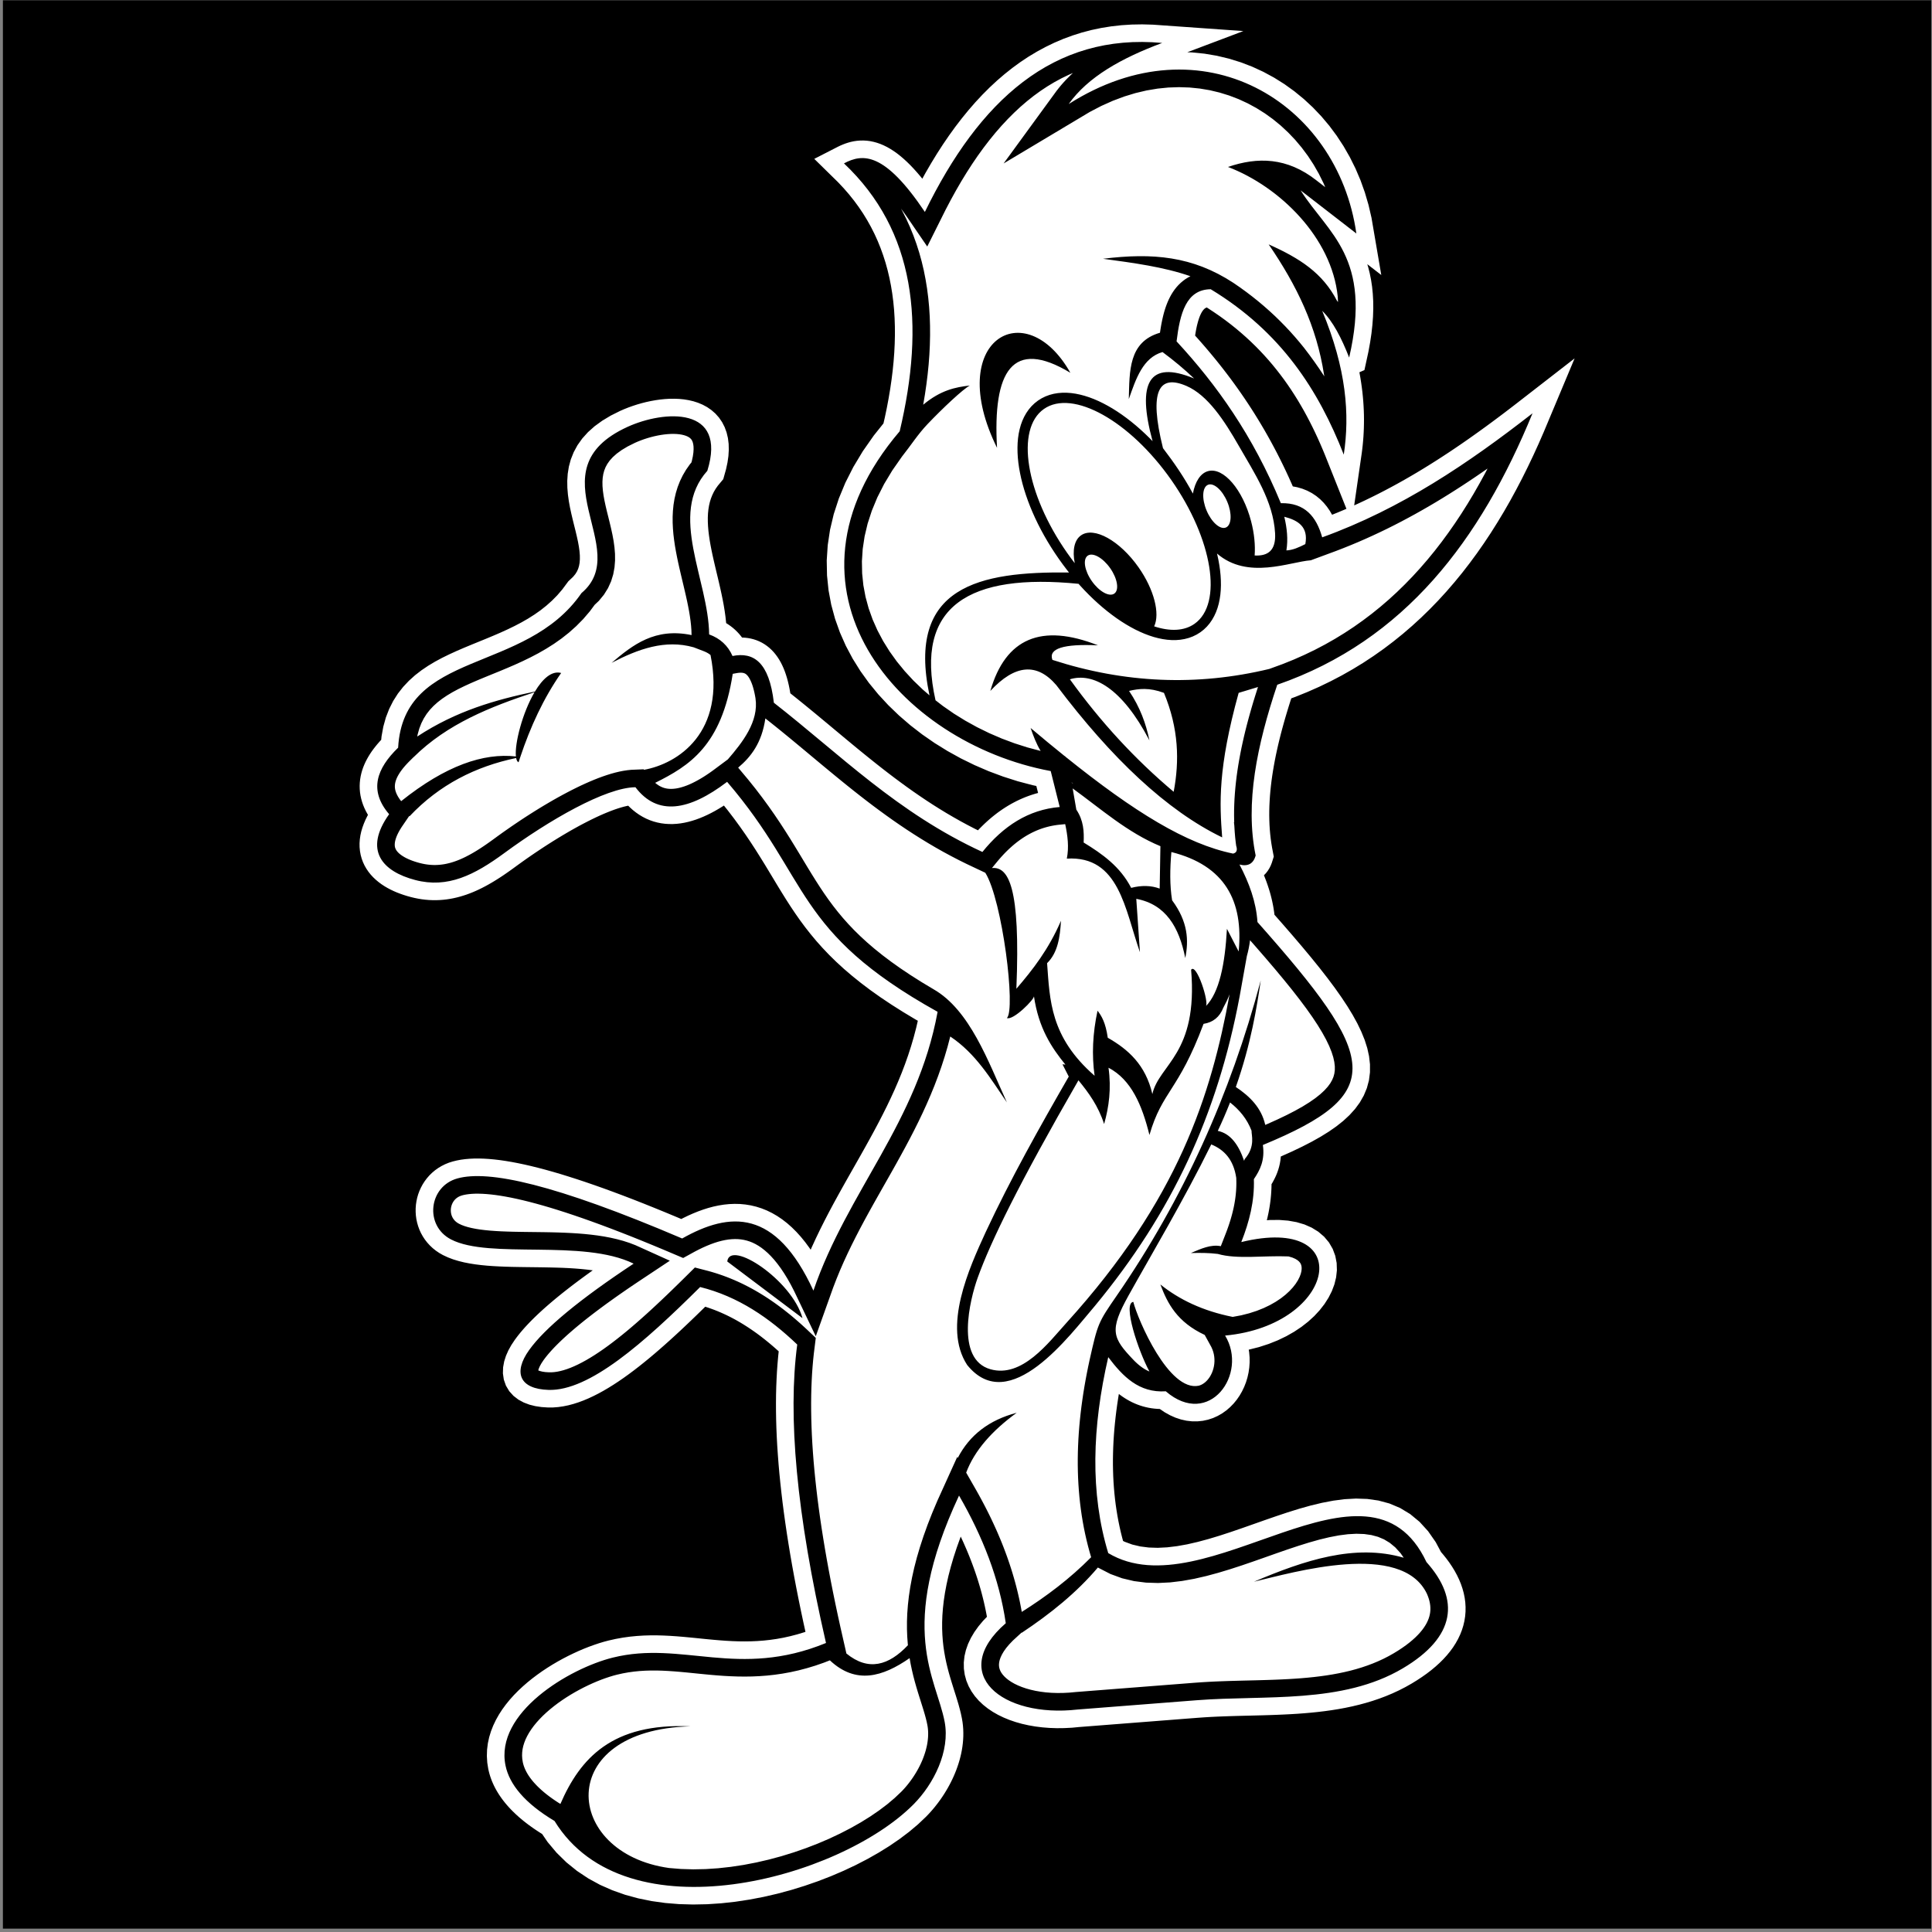 <?xml version="1.0" encoding="UTF-8"?>
<svg xmlns="http://www.w3.org/2000/svg" xmlns:xlink="http://www.w3.org/1999/xlink" width="568pt" height="568pt" viewBox="0 0 568 568" version="1.1">
<rect x="0" y="0" width="568" height="568" fill="#808080" stroke="none"/>
<g id="surface1">
<path style=" stroke:none;fill-rule:evenodd;fill:rgb(0%,0%,0%);fill-opacity:1;" d="M 0.855 0.078 L 567.781 0.078 L 567.781 567.008 L 0.855 567.008 L 0.855 0.078 "/>
<path style=" stroke:none;fill-rule:evenodd;fill:rgb(100%,100%,100%);fill-opacity:1;" d="M 235.93 387.531 C 232.852 376.348 214.57 364.305 213.809 370.871 C 221.18 376.422 228.555 381.977 235.93 387.531 Z M 157.152 203.504 C 153.609 209.523 151.273 218.586 151.676 222.395 C 142.133 221.328 131.098 225.035 117.941 235.535 L 117.926 235.516 L 117.566 235.043 L 117.258 234.59 L 116.992 234.16 L 116.773 233.754 L 116.586 233.367 L 116.438 233.004 L 116.32 232.66 L 116.227 232.336 L 116.16 232.02 L 116.117 231.719 L 116.09 231.422 L 116.086 231.129 L 116.098 230.836 L 116.129 230.531 L 116.18 230.227 L 116.25 229.906 L 116.348 229.574 L 116.465 229.223 L 116.609 228.863 L 116.785 228.48 L 116.984 228.09 L 117.219 227.68 L 117.48 227.258 L 117.77 226.824 L 118.094 226.379 L 118.445 225.922 L 118.828 225.457 L 119.242 224.984 L 119.684 224.504 L 120.152 224.012 L 121.602 222.574 C 121.605 222.578 121.605 222.582 121.609 222.59 C 131.496 212.801 144.129 207.809 157.152 203.504 Z M 164.977 197.852 C 162.188 197.102 159.496 199.594 157.27 203.309 C 145.734 205.734 134.203 208.957 122.672 216.535 L 122.777 215.949 L 123.27 214.195 L 123.879 212.621 L 124.598 211.199 L 125.43 209.895 L 126.375 208.688 L 127.445 207.551 L 128.641 206.473 L 129.969 205.445 L 131.426 204.461 L 133.004 203.516 L 134.707 202.602 L 136.516 201.715 L 138.422 200.844 L 140.422 199.98 L 142.496 199.117 L 144.637 198.242 L 146.832 197.348 L 149.07 196.414 L 151.348 195.434 L 153.645 194.387 L 155.953 193.266 L 158.266 192.055 L 160.566 190.734 L 162.848 189.293 L 165.09 187.715 L 167.281 185.984 L 169.406 184.086 L 171.449 182.016 L 173.391 179.75 L 174.836 177.805 L 176.059 176.652 L 177.551 174.84 L 178.754 172.906 L 179.664 170.895 L 180.289 168.848 L 180.664 166.805 L 180.824 164.793 L 180.809 162.828 L 180.652 160.91 L 180.395 159.039 L 180.059 157.215 L 179.672 155.434 L 179.258 153.691 L 178.84 151.992 L 178.426 150.336 L 178.047 148.727 L 177.715 147.176 L 177.441 145.68 L 177.246 144.254 L 177.133 142.906 L 177.113 141.641 L 177.191 140.461 L 177.367 139.363 L 177.645 138.336 L 178.035 137.348 L 178.562 136.379 L 179.254 135.402 L 180.156 134.402 L 181.312 133.371 L 182.758 132.32 L 184.527 131.258 L 186.691 130.18 L 187.512 129.82 L 188.422 129.461 L 189.363 129.121 L 190.34 128.805 L 191.328 128.52 L 192.332 128.266 L 193.34 128.047 L 194.34 127.867 L 195.328 127.727 L 196.293 127.629 L 197.223 127.574 L 198.117 127.566 L 198.961 127.598 L 199.738 127.676 L 200.449 127.789 L 201.086 127.941 L 201.637 128.117 L 202.102 128.312 L 202.48 128.516 L 202.781 128.723 L 203.023 128.938 L 203.223 129.156 L 203.395 129.41 L 203.551 129.715 L 203.691 130.109 L 203.812 130.621 L 203.895 131.273 L 203.914 132.074 L 203.855 133.035 L 203.695 134.16 L 203.418 135.445 L 203.273 135.965 L 202.832 136.496 L 201.707 138.094 L 200.734 139.746 L 199.914 141.438 L 199.238 143.16 L 198.703 144.906 L 198.297 146.66 L 198.012 148.414 L 197.836 150.172 L 197.754 151.918 L 197.758 153.66 L 197.84 155.391 L 197.984 157.109 L 198.191 158.82 L 198.441 160.516 L 198.738 162.203 L 199.062 163.875 L 199.41 165.535 L 199.781 167.184 L 200.16 168.816 L 200.543 170.434 L 200.926 172.035 L 201.297 173.617 L 201.656 175.176 L 201.996 176.711 L 202.305 178.223 L 202.586 179.703 L 202.824 181.152 L 203.023 182.566 L 203.172 183.941 L 203.27 185.281 L 203.316 186.711 C 192.566 184.477 186.078 189.543 179.805 194.875 C 187.605 190.82 195.52 187.926 203.934 190.305 L 207.109 191.527 L 207.461 191.684 L 207.789 191.844 L 208.094 192.016 L 208.379 192.191 L 208.641 192.379 L 208.891 192.574 C 213.477 215.48 199.219 224.535 189.34 226.32 L 189.219 226.168 L 185.594 226.32 L 184.422 226.441 L 183.242 226.621 L 182.059 226.855 L 180.863 227.141 L 179.652 227.477 L 178.426 227.859 L 177.188 228.281 L 175.934 228.742 L 174.66 229.246 L 173.375 229.785 L 172.074 230.359 L 170.758 230.965 L 169.43 231.605 L 168.09 232.273 L 166.742 232.973 L 165.387 233.695 L 164.023 234.441 L 162.652 235.215 L 161.281 236.012 L 159.906 236.824 L 158.531 237.656 L 157.16 238.508 L 155.793 239.371 L 154.43 240.246 L 153.074 241.137 L 151.73 242.039 L 150.395 242.945 L 149.074 243.863 L 147.766 244.781 L 146.477 245.707 L 145.227 246.621 L 144.422 247.203 L 143.645 247.758 L 142.879 248.293 L 142.121 248.809 L 141.379 249.301 L 140.637 249.777 L 139.91 250.227 L 139.191 250.656 L 138.48 251.062 L 137.777 251.445 L 137.086 251.805 L 136.402 252.141 L 135.727 252.453 L 135.059 252.742 L 134.398 253.004 L 133.742 253.242 L 133.098 253.457 L 132.461 253.648 L 131.82 253.812 L 131.188 253.957 L 130.562 254.074 L 129.934 254.168 L 129.305 254.238 L 128.676 254.285 L 128.047 254.309 L 127.41 254.305 L 126.77 254.277 L 126.117 254.223 L 125.457 254.141 L 124.781 254.031 L 124.094 253.891 L 123.387 253.723 L 122.652 253.516 L 121.938 253.297 L 121.258 253.062 L 120.617 252.812 L 120.02 252.559 L 119.461 252.293 L 118.945 252.02 L 118.48 251.742 L 118.062 251.469 L 117.688 251.191 L 117.363 250.922 L 117.082 250.656 L 116.848 250.402 L 116.652 250.16 L 116.492 249.926 L 116.367 249.703 L 116.266 249.488 L 116.184 249.27 L 116.121 249.039 L 116.078 248.797 L 116.055 248.523 L 116.051 248.215 L 116.074 247.859 L 116.133 247.461 L 116.234 247.012 L 116.383 246.504 L 116.586 245.941 L 116.852 245.328 L 117.184 244.66 L 117.586 243.945 L 118.062 243.18 L 120.305 239.891 C 120.332 239.926 120.359 239.961 120.387 239.996 C 129.223 230.645 139.859 225.34 151.742 222.852 C 151.871 223.508 152.102 223.953 152.453 224.113 C 152.617 223.613 152.781 223.109 152.945 222.609 C 152.988 222.602 153.027 222.594 153.066 222.59 C 153.031 222.582 152.996 222.578 152.961 222.57 C 155.941 213.645 159.785 205.297 164.977 197.852 Z M 213.984 223.254 L 209.68 226.457 L 208.734 227.133 L 207.809 227.762 L 206.906 228.348 L 206.023 228.887 L 205.16 229.379 L 204.324 229.828 L 203.516 230.234 L 202.73 230.59 L 201.973 230.906 L 201.238 231.176 L 200.539 231.398 L 199.875 231.582 L 199.238 231.727 L 198.633 231.828 L 198.062 231.895 L 197.523 231.926 L 197.012 231.926 L 196.527 231.895 L 196.066 231.836 L 195.625 231.746 L 195.199 231.633 L 194.785 231.488 L 194.375 231.312 L 193.965 231.102 L 193.551 230.852 L 193.129 230.562 L 192.707 230.223 L 192.621 230.148 C 202.562 225.188 212.141 219.344 215.418 198.102 L 216.738 197.863 L 217.078 197.816 L 217.395 197.785 L 217.676 197.773 L 217.93 197.773 L 218.156 197.789 L 218.355 197.812 L 218.531 197.844 L 218.684 197.887 L 218.816 197.93 L 218.941 197.98 L 219.059 198.035 L 219.176 198.105 L 219.301 198.191 L 219.43 198.297 L 219.566 198.426 L 219.723 198.586 L 219.887 198.785 L 220.062 199.027 L 220.25 199.316 L 220.441 199.656 L 220.641 200.051 L 220.844 200.5 L 221.047 201.008 L 221.242 201.566 L 221.434 202.191 L 221.617 202.875 L 221.793 203.617 L 221.957 204.418 L 222.109 205.281 C 223.137 212.117 218.258 218.305 213.984 223.254 Z M 313.164 242.293 C 313.887 245.672 314.32 249.051 313.641 252.43 C 329.059 251.512 330.723 267.41 335.137 279.945 C 334.777 274.715 334.422 269.48 334.062 264.254 C 342.73 265.863 346.672 272.598 348.465 281.664 C 349.504 276.469 349.289 271.023 344.594 264.684 C 343.879 260.273 343.949 255.473 344.379 250.496 C 360.105 254.453 365.621 264.879 364.156 279.73 C 363.008 277.508 361.863 275.285 360.715 273.066 C 360.145 283.418 358.496 291.801 354.48 295.852 C 355.629 294.988 351.758 282.953 350.184 285.102 C 352.273 309.879 340.77 312.863 338.789 321.645 C 336.805 313.059 331.68 308.512 325.68 305.094 C 325.035 300.641 323.887 298.711 322.672 297.141 C 321.234 303.801 320.949 310.18 321.809 316.27 C 308.711 304.836 308.656 294.02 307.84 283.168 C 310.996 280.09 311.641 275.504 311.922 270.699 C 308.27 279.16 303.613 285.105 298.809 290.691 C 300.055 260.664 296.48 254.746 291.629 255.199 L 293.367 253.082 L 293.895 252.465 L 294.422 251.867 L 294.957 251.285 L 295.496 250.719 L 296.039 250.176 L 296.586 249.648 L 297.141 249.141 L 297.695 248.648 L 298.254 248.176 L 298.816 247.723 L 299.387 247.289 L 299.957 246.871 L 300.535 246.473 L 301.113 246.094 L 301.699 245.73 L 302.297 245.387 L 302.891 245.062 L 303.492 244.754 L 304.102 244.465 L 304.711 244.195 L 305.328 243.941 L 305.953 243.707 L 306.59 243.488 L 307.234 243.289 L 307.883 243.109 L 308.539 242.945 L 309.207 242.801 L 309.883 242.676 L 310.57 242.566 L 311.27 242.48 Z M 315.566 230.438 C 315.402 230.297 315.234 230.156 315.066 230.02 L 315.078 230.055 L 315.102 230.148 C 315.258 230.242 315.41 230.34 315.566 230.438 Z M 317.816 157.391 C 321.629 154.719 329.238 158.953 334.754 166.824 C 339.344 173.375 341.07 180.43 339.32 184.148 C 343.961 185.676 348.121 185.547 351.176 183.402 C 359.605 177.496 356.535 158.492 344.344 141.098 C 332.152 123.703 315.336 114.336 306.906 120.238 C 298.477 126.145 301.547 145.152 313.738 162.547 C 314.465 163.586 315.211 164.594 315.969 165.574 C 315.246 161.852 315.809 158.797 317.816 157.391 Z M 355.207 138.5 C 359.711 137.32 365.371 143.934 367.812 153.227 C 368.762 156.832 369.082 160.32 368.863 163.312 C 372.742 163.516 375.156 161.859 374.871 156.773 C 374.348 147.359 368.746 139.012 364.207 131.086 C 360.004 123.742 355.102 116.184 348.82 113.469 C 340.773 109.992 337.672 114.754 341.914 131.758 C 345.164 135.996 348.18 140.391 350.703 145.113 C 351.367 141.59 352.926 139.102 355.207 138.5 Z M 273.27 204.43 C 266.445 172.305 288.012 168 314.289 168.312 L 313.691 167.562 L 312.465 165.941 L 311.27 164.277 L 310.109 162.578 L 309.008 160.875 L 307.961 159.164 L 306.969 157.453 L 306.035 155.742 L 305.156 154.031 L 304.336 152.324 L 303.574 150.625 L 302.867 148.934 L 302.223 147.258 L 301.637 145.594 L 301.109 143.949 L 300.641 142.32 L 300.234 140.711 L 299.895 139.125 L 299.609 137.566 L 299.391 136.031 L 299.238 134.523 L 299.152 133.047 L 299.133 131.602 L 299.18 130.191 L 299.301 128.812 L 299.496 127.473 L 299.773 126.176 L 300.125 124.914 L 300.566 123.703 L 301.098 122.539 L 301.719 121.438 L 302.438 120.398 L 303.254 119.43 L 304.168 118.551 L 305.172 117.766 L 306.254 117.09 L 307.395 116.531 L 308.578 116.094 L 309.801 115.773 L 311.051 115.566 L 312.324 115.465 L 313.613 115.465 L 314.918 115.559 L 316.234 115.746 L 317.559 116.02 L 318.895 116.375 L 320.238 116.809 L 321.59 117.32 L 322.949 117.906 L 324.312 118.566 L 325.68 119.297 L 327.051 120.09 L 328.426 120.957 L 329.797 121.887 L 331.168 122.883 L 332.535 123.938 L 333.902 125.059 L 335.258 126.238 L 336.605 127.477 L 337.941 128.77 L 338.855 129.707 C 334.176 112.527 337.734 105.746 351.059 111.273 C 348.203 108.551 345.105 105.969 341.77 103.5 C 336.016 105.172 333.973 111.297 331.863 117.344 C 332.098 109.121 331.73 100.531 341.027 97.824 L 341.098 97.34 L 341.223 96.543 L 341.355 95.746 L 341.504 94.953 L 341.664 94.16 L 341.84 93.375 L 342.027 92.594 L 342.234 91.816 L 342.465 91.039 L 342.715 90.273 L 342.992 89.512 L 343.297 88.754 L 343.633 88.004 L 344 87.266 L 344.406 86.535 L 344.855 85.812 L 345.352 85.109 L 345.891 84.43 L 346.484 83.77 L 347.133 83.145 L 347.828 82.559 L 348.578 82.012 L 349.379 81.523 L 349.984 81.211 C 342.105 78.465 333.188 77.289 324.285 76.078 C 338.922 74.266 350.648 75.324 362.613 83.16 L 364.523 84.473 L 366.375 85.816 L 368.176 87.188 L 369.922 88.59 L 371.613 90.012 L 373.258 91.461 L 374.848 92.934 L 376.387 94.434 L 377.879 95.953 L 379.324 97.496 L 380.719 99.059 L 382.07 100.645 L 383.379 102.25 C 385.469 104.938 387.422 107.684 389.277 110.539 L 389.355 110.66 L 389.27 110.215 C 387.09 96.004 381.262 83.926 372.98 71.844 C 382.145 75.938 388.844 80.246 393.086 88.453 L 393.371 88.777 L 393.285 87.16 C 391.523 69.887 376.27 54.898 361.023 49.082 C 369.707 46.109 378.391 46.211 387.074 53.066 L 387.586 53.465 L 389.121 54.652 L 389.605 55.027 L 389.105 53.852 L 387.715 51.055 L 386.18 48.375 L 384.504 45.816 L 382.691 43.387 L 380.754 41.086 L 378.691 38.926 L 376.52 36.906 L 374.234 35.035 L 371.852 33.32 L 369.367 31.762 L 366.793 30.367 L 364.133 29.141 L 361.391 28.09 L 358.574 27.219 L 355.684 26.527 L 352.73 26.031 L 349.711 25.727 L 346.637 25.625 L 343.504 25.73 L 340.324 26.051 L 337.094 26.594 L 333.82 27.367 L 330.512 28.375 L 327.164 29.633 L 323.789 31.141 L 320.387 32.914 L 295.055 48.059 L 310.605 26.742 L 311.27 25.891 L 311.953 25.059 L 312.668 24.246 L 313.402 23.453 L 314.164 22.68 L 314.941 21.926 L 315.445 21.461 L 314.234 21.977 L 312.09 23.012 L 309.984 24.152 L 307.918 25.395 L 305.887 26.742 L 303.895 28.191 L 301.938 29.746 L 300.016 31.398 L 298.129 33.156 L 296.273 35.012 L 294.453 36.965 L 292.664 39.016 L 290.91 41.164 L 289.188 43.406 L 287.496 45.742 L 285.84 48.172 L 284.215 50.691 L 282.621 53.297 L 281.059 55.992 L 279.527 58.77 L 278.023 61.633 L 272.605 72.48 L 266.574 63.66 L 265.562 62.238 L 264.879 61.312 L 265.195 61.883 L 266.41 64.289 L 267.52 66.73 L 268.531 69.215 L 269.441 71.734 L 270.254 74.285 L 270.969 76.871 L 271.59 79.492 L 272.113 82.141 L 272.551 84.82 L 272.898 87.527 L 273.16 90.262 L 273.336 93.023 L 273.426 95.809 L 273.438 98.621 L 273.371 101.453 L 273.23 104.316 L 273.012 107.199 L 272.719 110.102 L 272.355 113.027 L 271.926 115.98 L 271.426 118.949 L 271.418 118.988 C 276.594 114.676 280.906 113.828 285.121 113.344 C 283.145 114.371 277.09 120.066 272.68 124.699 C 269.852 127.668 267.73 131.035 265.172 134.238 L 262.34 138.293 L 259.93 142.297 L 257.93 146.242 L 256.32 150.129 L 255.078 153.945 L 254.188 157.699 L 253.633 161.391 L 253.398 165.008 L 253.465 168.562 L 253.824 172.055 L 254.465 175.477 L 255.375 178.836 L 256.547 182.125 L 257.973 185.336 L 259.641 188.473 L 261.539 191.52 L 263.664 194.477 L 266 197.328 L 268.535 200.074 L 271.262 202.699 Z M 322.809 189.727 C 306.176 183.164 295.625 187.633 291.156 203.129 C 298.383 195.336 304.848 194.766 310.547 201.418 C 326.801 222.973 343.055 238.32 359.312 246.188 C 358.551 236.246 358.008 225.922 364.16 203.699 C 366.055 203.125 367.945 202.551 369.844 201.98 L 369.492 203.066 L 368.957 204.762 L 368.438 206.453 L 367.938 208.145 L 367.457 209.836 L 366.992 211.523 L 366.547 213.207 L 366.121 214.887 L 365.719 216.566 L 365.34 218.246 L 364.98 219.922 L 364.648 221.59 L 364.34 223.258 L 364.055 224.922 L 363.797 226.582 L 363.566 228.238 L 363.367 229.895 L 363.195 231.547 L 363.055 233.191 L 362.941 234.836 L 362.867 236.473 L 362.82 238.109 L 362.812 239.738 L 362.84 241.359 L 362.852 241.754 C 362.824 241.719 362.797 241.684 362.77 241.652 C 362.812 242.047 362.852 242.445 362.895 242.844 L 362.898 242.98 L 363 244.598 L 363.137 246.203 L 363.316 247.805 L 363.434 248.66 C 363.859 249.957 363.555 250.723 362.516 250.953 C 348.84 248.152 333.586 238.836 313.176 222.422 L 313.145 222.301 L 312.98 222.266 C 309.781 219.691 306.461 216.949 302.996 214.027 C 303.797 216.367 304.672 218.672 305.945 220.773 L 302.078 219.746 L 298.262 218.527 L 294.508 217.125 L 290.836 215.543 L 287.258 213.789 L 283.789 211.871 L 280.438 209.797 L 277.227 207.57 L 275.039 205.879 C 268.785 178.043 285.059 168.457 317.094 171.641 L 317.504 172.109 L 318.812 173.516 L 320.137 174.871 L 321.473 176.168 L 322.82 177.406 L 324.176 178.586 L 325.539 179.703 L 326.91 180.762 L 328.281 181.758 L 329.652 182.688 L 331.027 183.551 L 332.398 184.348 L 333.766 185.078 L 335.129 185.734 L 336.488 186.32 L 337.84 186.832 L 339.184 187.27 L 340.52 187.621 L 341.844 187.895 L 343.16 188.082 L 344.465 188.18 L 345.754 188.18 L 347.023 188.078 L 348.277 187.867 L 349.5 187.547 L 350.688 187.109 L 351.824 186.555 L 352.906 185.879 L 353.914 185.09 L 354.824 184.211 L 355.641 183.246 L 356.359 182.203 L 356.98 181.098 L 357.512 179.938 L 357.953 178.727 L 358.309 177.469 L 358.578 176.168 L 358.777 174.828 L 358.898 173.453 L 358.949 172.039 L 358.926 170.594 L 358.84 169.117 L 358.688 167.613 L 358.469 166.078 L 358.188 164.516 L 357.844 162.934 L 357.789 162.73 C 366.82 170.562 379.215 165.156 385.375 164.723 L 392.719 162.008 L 394.941 161.148 L 397.141 160.262 L 399.324 159.348 L 401.48 158.406 L 403.621 157.438 L 405.742 156.445 L 407.844 155.43 L 409.926 154.387 L 411.988 153.324 L 414.031 152.234 L 416.062 151.129 L 418.07 150 L 420.066 148.852 L 422.047 147.684 L 424.012 146.496 L 425.961 145.289 L 427.891 144.07 L 429.812 142.832 L 431.719 141.578 L 433.613 140.309 L 435.492 139.027 L 437.336 137.75 L 436.629 139.109 L 434.945 142.184 L 433.223 145.195 L 431.445 148.148 L 429.621 151.039 L 427.742 153.867 L 425.812 156.629 L 423.828 159.328 L 421.789 161.961 L 419.691 164.52 L 417.535 167.016 L 415.324 169.434 L 413.047 171.781 L 410.711 174.059 L 408.309 176.262 L 405.84 178.387 L 403.305 180.434 L 400.699 182.402 L 398.023 184.297 L 395.273 186.105 L 392.449 187.836 L 389.547 189.484 L 386.566 191.047 L 383.504 192.523 L 380.359 193.914 L 377.129 195.219 L 373.176 196.664 C 351.918 201.785 330.664 200.898 309.406 194.004 C 308.172 190.676 312.641 189.25 322.809 189.727 Z M 361.496 292.301 C 356.086 321.918 346.484 352.559 313.551 388.887 C 308.258 394.73 300.488 405.199 291.176 402.551 C 280.797 399.598 285.145 382.035 287.426 375.688 C 291.246 365.059 299.613 347.875 317.059 317.605 C 320.066 321.27 322.875 325.121 324.605 330.457 C 326.035 325.441 326.754 320.066 325.895 313.906 C 332.633 317.43 335.781 324.988 337.93 333.68 C 341.727 320.641 346.387 320.926 353.84 301.008 C 356.633 300.578 358.566 299.004 359.641 296.281 C 360.34 294.988 360.992 293.672 361.496 292.301 Z M 367.949 332.422 C 366.621 328.949 364.395 326.293 361.633 324.121 C 360.566 326.836 359.371 329.621 358.027 332.473 C 361.789 333.258 364.152 336.578 365.758 341.27 L 365.824 341.105 L 365.941 340.762 C 369.184 337.055 367.871 333.586 367.949 332.422 Z M 333.184 382.746 C 334.547 388.055 343.648 409.285 352.449 407.387 L 352.883 407.242 L 353.309 407.051 L 353.727 406.809 L 354.148 406.512 L 354.559 406.156 L 354.953 405.75 L 355.328 405.289 L 355.684 404.781 L 356.004 404.223 L 356.293 403.629 L 356.539 402.996 L 356.738 402.336 L 356.895 401.656 L 356.996 400.961 L 357.047 400.25 L 357.039 399.535 L 356.977 398.82 L 356.859 398.113 L 356.68 397.406 L 356.438 396.711 L 356.133 396.02 L 354.176 392.465 C 346.105 388.684 343.25 383.273 341.145 377.629 C 346.688 382.07 353.586 385.402 362.402 387.164 L 364.914 386.695 L 367.277 386.094 L 369.473 385.383 L 371.5 384.574 L 373.363 383.68 L 375.055 382.719 L 376.574 381.703 L 377.922 380.648 L 379.094 379.57 L 380.098 378.492 L 380.926 377.426 L 381.582 376.398 L 382.074 375.422 L 382.414 374.527 L 382.609 373.73 L 382.684 373.043 L 382.664 372.469 L 382.574 372 L 382.43 371.605 L 382.219 371.242 L 381.914 370.883 L 381.469 370.496 L 380.828 370.102 L 379.953 369.719 L 378.812 369.383 C 371.582 369.07 363.676 370.293 358.023 368.648 C 355.496 368.336 352.824 368.305 350.098 368.391 C 353.035 367.152 355.973 365.773 358.914 366.375 L 360.328 362.746 L 360.527 362.227 L 360.723 361.703 L 360.91 361.188 L 361.09 360.676 L 361.27 360.156 L 361.438 359.641 L 361.602 359.129 L 361.762 358.617 L 361.914 358.098 L 362.059 357.586 L 362.199 357.074 L 362.332 356.562 L 362.457 356.051 L 362.578 355.535 L 362.691 355.031 L 362.797 354.52 L 362.895 354.012 L 362.984 353.496 L 363.07 352.988 L 363.145 352.477 L 363.215 351.965 L 363.277 351.453 L 363.328 350.941 L 363.375 350.434 L 363.414 349.922 L 363.441 349.406 L 363.465 348.895 L 363.477 348.383 L 363.484 347.867 L 363.48 347.352 L 363.453 346.289 C 362.645 340.867 359.875 338 356.102 336.453 C 348.086 352.758 338.262 369.227 331.805 380.844 C 326.062 391.172 327.027 393.309 333.297 399.871 L 333.664 400.242 L 334.035 400.594 L 334.402 400.93 L 334.766 401.242 L 335.133 401.539 L 335.496 401.816 L 335.855 402.074 L 336.223 402.316 L 336.586 402.543 L 336.949 402.746 L 337.312 402.934 L 337.68 403.105 L 337.926 403.207 C 334.648 397.18 329.984 383.152 333.184 382.746 Z M 300.395 473.895 C 307.629 469.336 314.52 464.148 320.789 457.82 L 320.359 456.344 L 319.879 454.566 L 319.438 452.781 L 319.031 450.988 L 318.66 449.184 L 318.328 447.375 L 318.027 445.555 L 317.766 443.727 L 317.535 441.895 L 317.34 440.051 L 317.18 438.199 L 317.051 436.34 L 316.953 434.477 L 316.891 432.602 L 316.859 430.723 L 316.859 428.84 L 316.891 426.945 L 316.953 425.047 L 317.043 423.141 L 317.164 421.23 L 317.316 419.312 L 317.496 417.387 L 317.703 415.457 L 317.938 413.523 L 318.203 411.578 L 318.492 409.633 L 318.809 407.68 L 319.152 405.723 L 319.523 403.758 L 319.918 401.785 L 320.102 400.93 L 320.34 399.812 C 322.766 389.031 322.82 388.883 328.367 380.84 C 347.809 352.648 361.754 321.711 370.652 288.254 C 369.531 295.891 367.832 306.785 363.328 319.57 C 367.496 322.348 370.855 325.719 371.977 330.715 L 372.543 330.477 L 375.535 329.133 L 378.277 327.824 L 380.77 326.539 L 383.004 325.285 L 384.98 324.055 L 386.703 322.855 L 388.164 321.691 L 389.375 320.57 L 390.348 319.496 L 391.098 318.48 L 391.648 317.508 L 392.043 316.562 L 392.297 315.609 L 392.43 314.598 L 392.43 313.488 L 392.285 312.238 L 391.977 310.832 L 391.477 309.262 L 390.777 307.527 L 389.867 305.633 L 388.738 303.582 L 387.398 301.379 L 385.84 299.023 L 384.066 296.516 L 382.078 293.855 L 379.883 291.039 L 377.477 288.07 L 374.867 284.934 L 372.051 281.633 L 369.035 278.16 L 367.508 276.426 C 367.301 278.055 366.992 279.605 366.574 281.066 L 364.438 292.988 C 357.895 327.797 344.578 356.48 321.938 383.879 C 314.586 392.441 296.785 416.73 284.336 401.289 C 277.043 390.09 284.902 372.879 289.816 362.176 C 297.117 346.547 305.605 331.449 314.211 316.508 L 312.363 312.898 L 313.223 312.992 C 309.141 307.965 305.352 302.301 303.969 292.84 C 304.254 293.699 297.809 300.148 296.016 299.289 C 298.691 297.008 294.707 264.605 289.676 256.59 L 284.25 254.027 L 281.891 252.859 L 279.574 251.656 L 277.305 250.43 L 275.078 249.172 L 272.895 247.887 L 270.75 246.578 L 268.645 245.25 L 266.57 243.898 L 264.535 242.531 L 262.531 241.145 L 260.555 239.738 L 258.609 238.32 L 256.691 236.895 L 254.793 235.453 L 252.922 234.004 L 251.066 232.543 L 249.23 231.078 L 247.41 229.605 L 245.609 228.133 L 243.816 226.656 L 242.031 225.18 L 240.258 223.703 L 238.488 222.23 L 236.727 220.758 L 234.965 219.293 L 233.203 217.832 L 231.441 216.383 L 229.676 214.938 L 227.902 213.508 L 226.121 212.086 L 225.012 211.211 C 223.977 218.391 220.809 222.484 217.016 225.684 L 219.996 229.242 L 222.137 231.918 L 224.121 234.52 L 225.973 237.051 L 227.699 239.512 L 229.312 241.906 L 230.828 244.238 L 232.262 246.504 L 233.621 248.711 L 234.926 250.855 L 236.184 252.945 L 237.414 254.984 L 238.629 256.969 L 239.84 258.906 L 241.059 260.805 L 242.305 262.672 L 243.59 264.504 L 244.93 266.312 L 246.34 268.109 L 247.832 269.898 L 249.426 271.684 L 251.133 273.477 L 252.977 275.281 L 254.969 277.109 L 257.125 278.957 L 259.465 280.836 L 261.996 282.746 L 264.746 284.699 L 267.723 286.691 L 270.941 288.73 L 274.418 290.816 C 285.16 296.945 290.52 312.059 296.02 324.098 C 291.219 317.078 286.867 309.723 279.371 304.727 L 278.59 307.711 L 277.719 310.672 L 276.781 313.57 L 275.777 316.406 L 274.719 319.184 L 273.605 321.91 L 272.445 324.586 L 271.246 327.211 L 270.008 329.793 L 268.738 332.34 L 267.441 334.848 L 266.125 337.324 L 264.789 339.773 L 263.445 342.203 L 262.094 344.609 L 260.738 347 L 259.387 349.379 L 258.043 351.754 L 256.711 354.121 L 255.395 356.492 L 254.098 358.867 L 252.828 361.25 L 251.586 363.648 L 250.375 366.059 L 249.203 368.492 L 248.07 370.949 L 246.98 373.438 L 245.945 375.957 L 244.957 378.516 L 239.836 392.852 L 233.461 379.551 L 232.48 377.656 L 231.496 375.91 L 230.512 374.312 L 229.535 372.855 L 228.562 371.539 L 227.602 370.355 L 226.648 369.305 L 225.715 368.379 L 224.789 367.566 L 223.887 366.863 L 223 366.266 L 222.125 365.758 L 221.266 365.336 L 220.41 364.996 L 219.555 364.727 L 218.699 364.52 L 217.832 364.379 L 216.949 364.297 L 216.047 364.277 L 215.113 364.316 L 214.156 364.41 L 213.172 364.57 L 212.152 364.789 L 211.105 365.066 L 210.035 365.406 L 208.934 365.805 L 207.809 366.262 L 206.66 366.77 L 205.488 367.336 L 204.301 367.949 L 200.848 369.848 L 195.086 367.406 L 191.75 366.02 L 188.523 364.699 L 185.398 363.445 L 182.379 362.262 L 179.457 361.141 L 176.641 360.086 L 173.918 359.094 L 171.297 358.164 L 168.77 357.297 L 166.344 356.488 L 164.004 355.742 L 161.762 355.051 L 159.613 354.422 L 157.555 353.848 L 155.586 353.328 L 153.703 352.863 L 151.914 352.453 L 150.211 352.094 L 148.594 351.789 L 147.062 351.531 L 145.621 351.32 L 144.266 351.16 L 142.988 351.043 L 141.805 350.969 L 140.703 350.938 L 139.688 350.941 L 138.754 350.984 L 137.906 351.059 L 137.148 351.16 L 136.469 351.285 L 135.891 351.43 L 135.48 351.562 L 135.125 351.703 L 134.805 351.863 L 134.508 352.043 L 134.238 352.238 L 133.988 352.445 L 133.758 352.672 L 133.547 352.914 L 133.355 353.172 L 133.18 353.445 L 133.027 353.73 L 132.891 354.031 L 132.777 354.34 L 132.684 354.66 L 132.613 354.988 L 132.562 355.324 L 132.539 355.656 L 132.539 355.988 L 132.559 356.32 L 132.605 356.645 L 132.672 356.961 L 132.758 357.273 L 132.871 357.574 L 133.004 357.859 L 133.152 358.137 L 133.328 358.398 L 133.527 358.656 L 133.75 358.902 L 134.004 359.141 L 134.289 359.367 L 134.613 359.586 L 134.969 359.789 L 135.711 360.137 L 136.566 360.461 L 137.555 360.762 L 138.66 361.031 L 139.875 361.273 L 141.191 361.48 L 142.602 361.652 L 144.094 361.797 L 145.66 361.91 L 147.297 362.004 L 148.988 362.07 L 150.734 362.121 L 152.527 362.156 L 154.363 362.184 L 156.234 362.207 L 158.129 362.23 L 160.051 362.254 L 161.988 362.289 L 163.945 362.34 L 165.902 362.41 L 167.867 362.504 L 169.836 362.625 L 171.797 362.785 L 173.742 362.984 L 175.684 363.23 L 177.605 363.527 L 179.508 363.887 L 181.383 364.316 L 183.23 364.816 L 185.051 365.402 L 186.828 366.082 L 196.93 370.645 L 187.684 376.785 L 186.266 377.738 L 184.879 378.676 L 183.531 379.605 L 182.215 380.52 L 180.93 381.422 L 179.684 382.312 L 178.465 383.188 L 177.285 384.051 L 176.141 384.902 L 175.027 385.738 L 173.949 386.562 L 172.906 387.371 L 171.895 388.168 L 170.922 388.953 L 169.984 389.723 L 169.078 390.477 L 168.211 391.219 L 167.375 391.945 L 166.574 392.656 L 165.812 393.355 L 165.082 394.035 L 164.387 394.703 L 163.73 395.355 L 163.105 395.988 L 162.52 396.605 L 161.973 397.203 L 161.461 397.785 L 160.98 398.348 L 160.539 398.895 L 160.137 399.414 L 159.801 399.871 L 159.164 400.828 L 158.723 401.625 L 158.43 402.281 L 158.277 402.77 L 158.254 402.895 L 158.277 402.906 L 158.73 403.074 L 159.41 403.246 L 160.316 403.383 L 161.434 403.453 L 162.188 403.449 L 162.988 403.387 L 163.844 403.266 L 164.746 403.078 L 165.703 402.824 L 166.703 402.504 L 167.754 402.113 L 168.84 401.656 L 169.969 401.129 L 171.129 400.535 L 172.328 399.879 L 173.555 399.156 L 174.812 398.375 L 176.094 397.531 L 177.402 396.633 L 178.734 395.676 L 180.09 394.664 L 181.461 393.605 L 182.855 392.496 L 184.266 391.344 L 185.691 390.145 L 187.133 388.902 L 188.59 387.621 L 190.062 386.305 L 191.543 384.953 L 193.035 383.57 L 194.539 382.156 L 196.055 380.715 L 197.578 379.246 L 199.109 377.754 L 200.652 376.242 L 204.293 372.641 L 208.23 373.66 L 209.363 373.98 L 210.48 374.32 L 211.59 374.684 L 212.684 375.066 L 213.766 375.469 L 214.836 375.895 L 215.891 376.336 L 216.934 376.797 L 217.969 377.277 L 218.988 377.777 L 219.996 378.293 L 220.992 378.824 L 221.977 379.375 L 222.949 379.941 L 223.91 380.52 L 224.863 381.117 L 225.805 381.727 L 226.73 382.352 L 227.648 382.988 L 228.559 383.641 L 229.457 384.305 L 230.348 384.98 L 231.227 385.672 L 232.098 386.367 L 232.961 387.078 L 233.812 387.801 L 234.656 388.535 L 235.492 389.273 L 236.32 390.027 L 237.141 390.785 L 239.836 393.336 L 239.273 397.859 L 239.066 399.797 L 238.895 401.777 L 238.746 403.812 L 238.633 405.895 L 238.547 408.031 L 238.492 410.215 L 238.469 412.449 L 238.477 414.738 L 238.516 417.074 L 238.586 419.461 L 238.688 421.902 L 238.824 424.395 L 238.992 426.938 L 239.191 429.535 L 239.426 432.184 L 239.695 434.887 L 239.996 437.641 L 240.328 440.445 L 240.699 443.309 L 241.102 446.223 L 241.539 449.188 L 242.016 452.211 L 242.523 455.285 L 243.066 458.414 L 243.645 461.602 L 244.258 464.84 L 244.91 468.137 L 245.598 471.488 L 246.32 474.895 L 247.078 478.355 L 248.84 486.125 C 255.305 491.406 261.266 489.668 266.926 483.688 L 266.887 483.34 L 266.73 481.219 L 266.645 479.012 L 266.645 476.711 L 266.734 474.324 L 266.922 471.844 L 267.211 469.27 L 267.613 466.594 L 268.129 463.82 L 268.77 460.938 L 269.543 457.949 L 270.453 454.848 L 271.504 451.629 L 272.703 448.289 L 274.059 444.824 L 275.578 441.23 L 281.418 428.344 L 281.578 428.621 C 285.047 421.895 290.82 417.469 298.902 415.348 C 291.727 420.578 286.523 426.371 284.051 432.949 L 287.098 438.273 L 287.754 439.449 L 288.395 440.625 L 289.027 441.805 L 289.648 442.988 L 290.254 444.18 L 290.848 445.367 L 291.43 446.566 L 291.992 447.766 L 292.547 448.969 L 293.086 450.172 L 293.609 451.383 L 294.121 452.598 L 294.617 453.816 L 295.098 455.039 L 295.562 456.27 L 296.016 457.5 L 296.449 458.734 L 296.867 459.973 L 297.273 461.219 L 297.66 462.465 L 298.031 463.719 L 298.387 464.973 L 298.727 466.234 L 299.047 467.5 L 299.352 468.77 L 299.641 470.043 L 299.91 471.32 L 300.16 472.602 L 300.395 473.887 Z M 164.754 530.352 C 170.582 516.926 179.949 506.477 202.988 507.539 C 162.809 508.547 165.453 544.828 196.715 549.188 L 200.211 549.473 L 203.793 549.578 L 207.441 549.504 L 211.137 549.258 L 214.859 548.848 L 218.602 548.281 L 222.34 547.562 L 226.059 546.703 L 229.738 545.711 L 233.363 544.59 L 236.926 543.355 L 240.395 542.016 L 243.762 540.578 L 247.004 539.047 L 250.113 537.441 L 253.066 535.77 L 255.852 534.039 L 258.441 532.266 L 260.828 530.461 L 262.992 528.637 L 264.957 526.781 L 265.387 526.336 L 265.852 525.832 L 266.309 525.309 L 266.758 524.773 L 267.199 524.215 L 267.633 523.645 L 268.055 523.059 L 268.469 522.461 L 268.863 521.852 L 269.25 521.23 L 269.621 520.598 L 269.977 519.961 L 270.312 519.316 L 270.637 518.66 L 270.938 518 L 271.223 517.344 L 271.48 516.68 L 271.723 516.012 L 271.945 515.344 L 272.145 514.68 L 272.316 514.02 L 272.473 513.359 L 272.602 512.707 L 272.703 512.059 L 272.781 511.418 L 272.84 510.785 L 272.867 510.16 L 272.875 509.543 L 272.855 508.938 L 272.812 508.34 L 272.742 507.754 L 272.645 507.172 L 272.434 506.156 L 272.168 505.082 L 271.859 503.957 L 271.508 502.773 L 271.121 501.527 L 270.711 500.223 L 270.277 498.855 L 269.832 497.422 L 269.383 495.922 L 268.938 494.352 L 268.508 492.711 L 268.102 490.992 L 267.727 489.199 L 267.422 487.484 C 259.488 492.992 251.629 495.312 243.98 488.133 L 242.223 488.816 L 239.695 489.691 L 237.211 490.441 L 234.777 491.082 L 232.387 491.609 L 230.043 492.035 L 227.746 492.367 L 225.492 492.613 L 223.285 492.777 L 221.121 492.875 L 219.004 492.906 L 216.926 492.883 L 214.891 492.812 L 212.895 492.707 L 210.938 492.566 L 209.02 492.406 L 207.137 492.227 L 205.285 492.043 L 203.465 491.859 L 201.676 491.68 L 199.906 491.516 L 198.168 491.375 L 196.449 491.258 L 194.75 491.172 L 193.066 491.125 L 191.398 491.125 L 189.734 491.172 L 188.078 491.273 L 186.422 491.438 L 184.762 491.664 L 183.094 491.965 L 181.395 492.348 L 180.344 492.625 L 179.223 492.965 L 178.051 493.355 L 176.832 493.797 L 175.578 494.293 L 174.301 494.836 L 173.004 495.43 L 171.695 496.066 L 170.387 496.746 L 169.078 497.469 L 167.777 498.23 L 166.5 499.027 L 165.246 499.859 L 164.02 500.727 L 162.84 501.621 L 161.699 502.543 L 160.613 503.488 L 159.586 504.449 L 158.625 505.43 L 157.73 506.422 L 156.918 507.422 L 156.184 508.426 L 155.535 509.426 L 154.977 510.422 L 154.504 511.402 L 154.125 512.375 L 153.832 513.332 L 153.629 514.273 L 153.516 515.207 L 153.484 516.141 L 153.543 517.082 L 153.707 518.113 L 153.766 518.367 L 153.855 518.707 L 153.957 519.047 L 154.074 519.391 L 154.207 519.734 L 154.355 520.09 L 154.523 520.449 L 154.703 520.809 L 154.902 521.176 L 155.121 521.555 L 155.359 521.938 L 155.617 522.32 L 155.895 522.711 L 156.195 523.109 L 156.516 523.516 L 156.855 523.918 L 157.223 524.328 L 157.609 524.746 L 158.023 525.168 L 158.461 525.594 L 158.922 526.023 L 159.406 526.457 L 159.918 526.895 L 160.449 527.332 L 161.012 527.773 L 161.598 528.219 L 162.215 528.664 L 162.852 529.113 L 163.52 529.562 L 164.215 530.016 Z M 368.668 465.016 C 380.238 462.281 412.047 452.934 419.516 468.578 L 419.82 469.328 L 420.07 470.051 L 420.262 470.75 L 420.398 471.426 L 420.488 472.078 L 420.527 472.715 L 420.523 473.336 L 420.473 473.957 L 420.375 474.566 L 420.23 475.184 L 420.035 475.809 L 419.781 476.449 L 419.473 477.105 L 419.098 477.773 L 418.652 478.469 L 418.137 479.176 L 417.543 479.898 L 416.871 480.633 L 416.117 481.387 L 415.273 482.148 L 414.348 482.922 L 413.336 483.699 L 412.23 484.48 L 411.039 485.266 L 409.77 486.043 L 408.262 486.895 L 406.738 487.676 L 405.184 488.395 L 403.598 489.055 L 401.988 489.66 L 400.348 490.215 L 398.676 490.719 L 396.984 491.176 L 395.262 491.582 L 393.516 491.949 L 391.742 492.277 L 389.949 492.566 L 388.133 492.816 L 386.297 493.039 L 384.441 493.227 L 382.57 493.391 L 380.684 493.527 L 378.781 493.645 L 376.867 493.742 L 374.938 493.824 L 373.004 493.891 L 371.059 493.949 L 369.105 494.004 L 367.145 494.051 L 365.18 494.098 L 363.215 494.152 L 361.246 494.207 L 359.273 494.277 L 357.305 494.355 L 355.336 494.453 L 353.367 494.57 L 351.43 494.707 L 350.316 494.793 L 347.035 495.051 L 343.758 495.305 L 342.668 495.391 L 341.574 495.477 L 339.387 495.645 L 335.012 495.988 L 333.926 496.074 L 332.832 496.156 L 330.641 496.328 L 329.551 496.41 L 326.27 496.668 L 325.18 496.754 L 324.086 496.84 L 321.898 497.008 L 317.523 497.352 L 316.395 497.438 L 314.391 497.625 L 312.578 497.719 L 310.82 497.734 L 309.117 497.68 L 307.48 497.551 L 305.91 497.352 L 304.41 497.094 L 302.996 496.773 L 301.668 496.402 L 300.43 495.977 L 299.289 495.512 L 298.258 495.016 L 297.328 494.484 L 296.516 493.938 L 295.816 493.383 L 295.234 492.832 L 294.758 492.285 L 294.383 491.762 L 294.105 491.254 L 293.906 490.766 L 293.773 490.281 L 293.703 489.781 L 293.695 489.25 L 293.762 488.656 L 293.914 487.992 L 294.18 487.242 L 294.574 486.406 L 295.117 485.488 L 295.828 484.488 L 296.723 483.426 L 297.801 482.301 L 300.363 479.949 C 300.371 479.977 300.383 480.004 300.391 480.031 C 308.758 474.465 316.465 468.293 322.766 460.848 L 326.473 462.754 L 329.898 464.008 L 333.391 464.836 L 336.926 465.285 L 340.473 465.395 L 344.02 465.219 L 347.562 464.793 L 351.098 464.16 L 354.617 463.352 L 358.121 462.406 L 361.609 461.355 L 365.07 460.23 L 368.496 459.055 L 371.891 457.863 L 375.23 456.68 L 378.516 455.539 L 381.73 454.469 L 384.867 453.492 L 387.902 452.637 L 390.828 451.934 L 393.625 451.398 L 396.273 451.055 L 398.758 450.918 L 401.059 450.996 L 403.176 451.297 L 405.117 451.816 L 406.906 452.57 L 408.586 453.586 L 410.195 454.914 L 411.754 456.625 L 412.688 457.969 C 398.312 453.785 383.523 458.711 368.668 465.016 Z M 250.395 344.281 L 249.039 346.672 L 247.688 349.078 L 246.34 351.508 L 245 353.957 L 243.676 356.438 L 242.375 358.949 L 241.098 361.496 L 239.852 364.086 L 238.637 366.719 L 238.336 367.414 L 237.988 366.902 L 236.738 365.203 L 235.449 363.621 L 234.133 362.164 L 232.777 360.82 L 231.387 359.594 L 229.953 358.484 L 228.488 357.496 L 226.988 356.629 L 225.457 355.879 L 223.902 355.258 L 222.324 354.758 L 220.738 354.379 L 219.141 354.117 L 217.547 353.969 L 215.957 353.934 L 214.383 353.996 L 212.816 354.156 L 211.266 354.406 L 209.734 354.734 L 208.223 355.137 L 206.723 355.613 L 205.238 356.148 L 203.77 356.742 L 202.316 357.387 L 200.871 358.086 L 200.293 358.383 L 199.09 357.875 L 195.695 356.461 L 192.402 355.117 L 189.211 353.836 L 186.121 352.621 L 183.125 351.473 L 180.223 350.387 L 177.418 349.363 L 174.703 348.402 L 172.082 347.5 L 169.547 346.66 L 167.098 345.879 L 164.738 345.148 L 162.457 344.48 L 160.258 343.867 L 158.141 343.312 L 156.098 342.805 L 154.133 342.355 L 152.238 341.957 L 150.414 341.609 L 148.66 341.316 L 146.973 341.07 L 145.348 340.879 L 143.781 340.734 L 142.277 340.641 L 140.824 340.598 L 139.426 340.605 L 138.074 340.668 L 136.77 340.781 L 135.508 340.949 L 134.289 341.18 L 133.094 341.473 L 131.965 341.828 L 130.859 342.277 L 129.809 342.805 L 128.816 343.402 L 127.887 344.066 L 127.023 344.797 L 126.23 345.574 L 125.504 346.41 L 124.848 347.285 L 124.266 348.195 L 123.758 349.141 L 123.316 350.113 L 122.949 351.105 L 122.652 352.125 L 122.434 353.152 L 122.281 354.195 L 122.203 355.246 L 122.199 356.301 L 122.266 357.355 L 122.41 358.41 L 122.633 359.461 L 122.93 360.492 L 123.305 361.512 L 123.758 362.512 L 124.297 363.48 L 124.914 364.422 L 125.609 365.316 L 126.383 366.164 L 127.234 366.965 L 128.156 367.699 L 129.145 368.371 L 130.215 368.98 L 131.691 369.668 L 133.23 370.25 L 134.809 370.73 L 136.422 371.129 L 138.07 371.453 L 139.754 371.719 L 141.473 371.93 L 143.223 372.102 L 145 372.23 L 146.805 372.328 L 148.633 372.402 L 150.48 372.457 L 152.348 372.492 L 154.227 372.52 L 156.109 372.543 L 157.996 372.566 L 159.887 372.594 L 161.762 372.629 L 163.629 372.676 L 165.477 372.738 L 167.301 372.824 L 169.094 372.938 L 170.852 373.082 L 172.57 373.258 L 174.238 373.469 L 174.27 373.473 L 173.66 373.906 L 172.391 374.824 L 171.156 375.727 L 169.953 376.617 L 168.781 377.5 L 167.641 378.371 L 166.531 379.234 L 165.453 380.082 L 164.41 380.922 L 163.395 381.754 L 162.414 382.574 L 161.461 383.387 L 160.539 384.188 L 159.652 384.977 L 158.793 385.762 L 157.969 386.535 L 157.172 387.301 L 156.402 388.059 L 155.668 388.809 L 154.965 389.551 L 154.285 390.289 L 153.641 391.02 L 153.023 391.746 L 152.438 392.469 L 151.883 393.188 L 151.324 393.949 L 150.328 395.449 L 149.457 397.012 L 148.75 398.613 L 148.223 400.27 L 147.91 401.992 L 147.855 403.781 L 148.121 405.602 L 148.746 407.379 L 149.719 409.004 L 150.969 410.383 L 152.418 411.492 L 153.992 412.34 L 155.656 412.965 L 157.391 413.398 L 159.207 413.668 L 161.121 413.797 L 162.625 413.785 L 164.133 413.668 L 165.633 413.449 L 167.125 413.145 L 168.609 412.746 L 170.086 412.273 L 171.559 411.727 L 173.027 411.109 L 174.496 410.422 L 175.965 409.676 L 177.438 408.867 L 178.906 408.004 L 180.383 407.086 L 181.863 406.113 L 183.352 405.09 L 184.84 404.02 L 186.34 402.902 L 187.844 401.742 L 189.352 400.539 L 190.867 399.301 L 192.391 398.02 L 193.918 396.703 L 195.453 395.355 L 196.992 393.977 L 198.539 392.566 L 200.094 391.129 L 201.648 389.664 L 203.207 388.18 L 204.773 386.672 L 206.34 385.145 L 207.336 384.168 L 207.367 384.176 L 208.273 384.473 L 209.168 384.789 L 210.055 385.117 L 210.934 385.465 L 211.805 385.832 L 212.664 386.215 L 213.52 386.609 L 214.363 387.023 L 215.203 387.453 L 216.039 387.898 L 216.863 388.359 L 217.684 388.836 L 218.496 389.328 L 219.305 389.836 L 220.105 390.355 L 220.902 390.891 L 221.691 391.438 L 222.48 392 L 223.258 392.574 L 224.031 393.164 L 224.805 393.77 L 225.57 394.387 L 226.328 395.012 L 227.086 395.652 L 227.84 396.309 L 228.59 396.973 L 228.938 397.289 L 228.777 398.797 L 228.59 400.953 L 228.43 403.156 L 228.309 405.402 L 228.215 407.695 L 228.156 410.031 L 228.133 412.414 L 228.141 414.84 L 228.18 417.312 L 228.254 419.836 L 228.363 422.402 L 228.504 425.016 L 228.684 427.68 L 228.891 430.391 L 229.133 433.148 L 229.414 435.957 L 229.727 438.812 L 230.07 441.723 L 230.453 444.68 L 230.871 447.684 L 231.32 450.742 L 231.809 453.852 L 232.328 457.012 L 232.887 460.227 L 233.48 463.488 L 234.109 466.805 L 234.777 470.176 L 235.477 473.598 L 236.215 477.074 L 236.805 479.754 L 236.508 479.855 L 234.406 480.492 L 232.352 481.027 L 230.348 481.473 L 228.379 481.832 L 226.445 482.109 L 224.547 482.316 L 222.672 482.457 L 220.816 482.539 L 218.98 482.566 L 217.16 482.547 L 215.348 482.484 L 213.543 482.387 L 211.742 482.258 L 209.938 482.105 L 208.133 481.938 L 206.32 481.758 L 204.496 481.57 L 202.66 481.391 L 200.812 481.219 L 198.945 481.066 L 197.059 480.938 L 195.148 480.844 L 193.219 480.789 L 191.258 480.785 L 189.273 480.844 L 187.258 480.969 L 185.215 481.168 L 183.145 481.453 L 181.043 481.832 L 178.934 482.305 L 177.527 482.676 L 176.102 483.105 L 174.645 483.594 L 173.16 484.133 L 171.656 484.727 L 170.133 485.375 L 168.598 486.078 L 167.055 486.828 L 165.508 487.629 L 163.965 488.48 L 162.426 489.383 L 160.902 490.336 L 159.398 491.332 L 157.918 492.383 L 156.469 493.477 L 155.055 494.621 L 153.684 495.816 L 152.355 497.059 L 151.086 498.352 L 149.875 499.699 L 148.734 501.102 L 147.668 502.555 L 146.688 504.07 L 145.801 505.645 L 145.02 507.277 L 144.352 508.973 L 143.816 510.73 L 143.426 512.539 L 143.195 514.398 L 143.137 516.297 L 143.254 518.219 L 143.551 520.082 L 143.727 520.852 L 143.91 521.539 L 144.117 522.223 L 144.352 522.906 L 144.609 523.586 L 144.895 524.258 L 145.199 524.926 L 145.535 525.59 L 145.891 526.25 L 146.27 526.898 L 146.672 527.543 L 147.102 528.184 L 147.551 528.816 L 148.02 529.441 L 148.516 530.062 L 149.035 530.68 L 149.574 531.289 L 150.137 531.891 L 150.719 532.484 L 151.328 533.078 L 151.957 533.664 L 152.605 534.246 L 153.281 534.82 L 153.977 535.395 L 154.695 535.957 L 155.438 536.52 L 156.203 537.074 L 156.992 537.629 L 157.805 538.176 L 158.637 538.719 L 159.387 539.191 L 160.992 541.543 L 163.637 544.699 L 166.531 547.535 L 169.641 550.047 L 172.949 552.246 L 176.422 554.141 L 180.043 555.738 L 183.785 557.059 L 187.633 558.109 L 191.57 558.91 L 195.578 559.469 L 199.641 559.801 L 203.75 559.918 L 207.891 559.836 L 212.047 559.559 L 216.203 559.102 L 220.355 558.469 L 224.48 557.68 L 228.57 556.734 L 232.609 555.645 L 236.586 554.418 L 240.484 553.066 L 244.293 551.594 L 247.996 550.008 L 251.586 548.32 L 255.039 546.535 L 258.348 544.66 L 261.504 542.699 L 264.484 540.656 L 267.281 538.543 L 269.883 536.352 L 272.23 534.129 L 272.91 533.426 L 273.539 532.742 L 274.16 532.035 L 274.77 531.309 L 275.359 530.562 L 275.941 529.801 L 276.508 529.02 L 277.055 528.223 L 277.59 527.406 L 278.102 526.574 L 278.602 525.727 L 279.078 524.867 L 279.539 523.988 L 279.977 523.098 L 280.391 522.195 L 280.781 521.277 L 281.152 520.344 L 281.492 519.402 L 281.809 518.449 L 282.098 517.484 L 282.355 516.508 L 282.586 515.523 L 282.781 514.523 L 282.941 513.52 L 283.066 512.508 L 283.156 511.484 L 283.207 510.457 L 283.215 509.426 L 283.184 508.387 L 283.105 507.344 L 282.98 506.301 L 282.809 505.27 L 282.516 503.859 L 282.176 502.48 L 281.805 501.117 L 281.402 499.773 L 280.992 498.438 L 280.566 497.102 L 280.145 495.758 L 279.723 494.406 L 279.312 493.035 L 278.914 491.637 L 278.543 490.207 L 278.195 488.746 L 277.883 487.238 L 277.605 485.68 L 277.367 484.062 L 277.184 482.387 L 277.055 480.637 L 276.984 478.812 L 276.984 476.906 L 277.059 474.906 L 277.219 472.812 L 277.465 470.613 L 277.812 468.309 L 278.262 465.895 L 278.824 463.355 L 279.516 460.695 L 280.328 457.906 L 281.285 454.984 L 282.383 451.926 L 282.449 451.758 L 282.625 452.129 L 283.133 453.23 L 283.621 454.336 L 284.102 455.441 L 284.566 456.547 L 285.02 457.656 L 285.453 458.766 L 285.879 459.883 L 286.285 460.996 L 286.68 462.109 L 287.059 463.23 L 287.422 464.348 L 287.77 465.473 L 288.105 466.594 L 288.422 467.723 L 288.727 468.852 L 289.012 469.98 L 289.285 471.113 L 289.539 472.246 L 289.781 473.387 L 290.004 474.523 L 290.152 475.34 L 289.02 476.516 L 287.645 478.164 L 286.449 479.84 L 285.434 481.555 L 284.605 483.309 L 283.977 485.098 L 283.551 486.918 L 283.352 488.754 L 283.375 490.574 L 283.629 492.363 L 284.098 494.09 L 284.77 495.73 L 285.617 497.266 L 286.625 498.691 L 287.77 500.004 L 289.039 501.203 L 290.414 502.293 L 291.883 503.281 L 293.441 504.168 L 295.086 504.961 L 296.805 505.664 L 298.598 506.277 L 300.461 506.801 L 302.391 507.234 L 304.383 507.582 L 306.434 507.836 L 308.539 508.004 L 310.695 508.078 L 312.898 508.055 L 315.145 507.941 L 317.277 507.738 L 320.52 507.488 L 321.609 507.402 L 324.891 507.145 L 325.98 507.059 L 329.262 506.805 L 330.355 506.719 L 333.629 506.465 L 334.723 506.379 L 338.004 506.125 L 339.098 506.039 L 342.375 505.781 L 343.469 505.699 L 346.75 505.441 L 347.84 505.355 L 351.117 505.102 L 352.191 505.02 L 354.043 504.887 L 355.895 504.777 L 357.77 504.684 L 359.66 504.609 L 361.574 504.543 L 363.504 504.484 L 365.445 504.434 L 367.402 504.387 L 369.371 504.336 L 371.352 504.285 L 373.344 504.223 L 375.344 504.152 L 377.348 504.066 L 379.359 503.965 L 381.379 503.844 L 383.395 503.695 L 385.418 503.52 L 387.441 503.312 L 389.465 503.07 L 391.484 502.789 L 393.504 502.465 L 395.516 502.094 L 397.523 501.672 L 399.523 501.195 L 401.516 500.66 L 403.492 500.066 L 405.461 499.402 L 407.414 498.668 L 409.352 497.859 L 411.266 496.973 L 413.16 496.004 L 415.016 494.957 L 416.586 493.992 L 418.066 493.016 L 419.473 492.02 L 420.805 491 L 422.059 489.953 L 423.238 488.883 L 424.344 487.785 L 425.367 486.66 L 426.316 485.504 L 427.188 484.316 L 427.969 483.094 L 428.668 481.844 L 429.277 480.562 L 429.793 479.25 L 430.211 477.914 L 430.527 476.562 L 430.746 475.191 L 430.859 473.816 L 430.871 472.434 L 430.785 471.059 L 430.602 469.691 L 430.324 468.336 L 429.953 467 L 429.504 465.684 L 428.969 464.383 L 428.355 463.102 L 427.672 461.844 L 426.914 460.602 L 426.094 459.379 L 425.199 458.168 L 424.242 456.977 L 423.656 456.297 L 422.086 453.367 L 419.852 450.16 L 417.344 447.41 L 414.582 445.129 L 411.609 443.332 L 408.477 442.016 L 405.246 441.148 L 401.961 440.684 L 398.652 440.57 L 395.328 440.754 L 391.992 441.184 L 388.648 441.824 L 385.293 442.633 L 381.93 443.578 L 378.559 444.629 L 375.188 445.754 L 371.816 446.922 L 368.453 448.109 L 365.109 449.285 L 361.793 450.422 L 358.516 451.492 L 355.285 452.465 L 352.121 453.316 L 349.031 454.027 L 346.035 454.562 L 343.145 454.91 L 340.379 455.051 L 337.738 454.965 L 335.242 454.648 L 332.879 454.09 L 330.633 453.266 L 330.176 453.031 L 329.891 451.977 L 329.496 450.398 L 329.141 448.809 L 328.812 447.211 L 328.516 445.602 L 328.25 443.98 L 328.012 442.352 L 327.809 440.711 L 327.633 439.059 L 327.488 437.391 L 327.371 435.719 L 327.285 434.035 L 327.23 432.344 L 327.199 430.637 L 327.199 428.926 L 327.23 427.199 L 327.285 425.461 L 327.367 423.715 L 327.48 421.961 L 327.617 420.195 L 327.785 418.422 L 327.977 416.637 L 328.195 414.844 L 328.441 413.039 L 328.711 411.223 L 328.938 409.816 L 329.348 410.129 L 329.992 410.59 L 330.656 411.031 L 331.34 411.449 L 332.043 411.848 L 332.777 412.227 L 333.527 412.574 L 334.301 412.895 L 335.094 413.184 L 335.91 413.441 L 336.754 413.668 L 337.605 413.859 L 338.48 414.012 L 339.371 414.125 L 340.273 414.203 L 340.973 414.23 L 342.395 415.191 L 343.961 416.066 L 345.559 416.777 L 347.184 417.316 L 348.816 417.68 L 350.449 417.863 L 352.066 417.871 L 353.648 417.707 L 355.18 417.375 L 356.645 416.891 L 358.027 416.266 L 359.328 415.516 L 360.539 414.652 L 361.652 413.691 L 362.672 412.645 L 363.594 411.52 L 364.422 410.324 L 365.148 409.066 L 365.781 407.754 L 366.312 406.395 L 366.742 404.988 L 367.066 403.547 L 367.281 402.07 L 367.387 400.57 L 367.375 399.051 L 367.242 397.512 L 367.121 396.801 L 367.141 396.797 L 370.145 396.035 L 372.988 395.113 L 375.66 394.047 L 378.164 392.844 L 380.492 391.52 L 382.641 390.082 L 384.609 388.543 L 386.395 386.91 L 387.984 385.191 L 389.383 383.395 L 390.574 381.527 L 391.555 379.594 L 392.309 377.594 L 392.812 375.539 L 393.043 373.441 L 392.973 371.32 L 392.57 369.215 L 391.816 367.18 L 390.715 365.281 L 389.289 363.582 L 387.582 362.121 L 385.641 360.926 L 383.508 359.988 L 381.195 359.305 L 378.719 358.863 L 376.074 358.656 L 373.262 358.68 L 372.441 358.746 L 372.512 358.465 L 372.66 357.828 L 372.801 357.188 L 372.938 356.547 L 373.062 355.895 L 373.176 355.246 L 373.285 354.594 L 373.383 353.934 L 373.473 353.273 L 373.555 352.609 L 373.621 351.945 L 373.684 351.273 L 373.73 350.602 L 373.77 349.926 L 373.801 349.246 L 373.816 348.562 L 373.82 348.148 L 374.078 347.723 L 374.457 347.035 L 374.824 346.316 L 375.176 345.555 L 375.504 344.746 L 375.797 343.902 L 376.055 343.016 L 376.27 342.09 L 376.434 341.129 L 376.543 340.137 L 376.551 340.004 L 376.672 339.953 L 379.879 338.52 L 382.875 337.086 L 385.672 335.645 L 388.27 334.184 L 390.672 332.691 L 392.883 331.148 L 394.906 329.543 L 396.734 327.848 L 398.367 326.047 L 399.781 324.121 L 400.953 322.066 L 401.855 319.891 L 402.465 317.613 L 402.766 315.273 L 402.77 312.906 L 402.496 310.527 L 401.973 308.145 L 401.215 305.758 L 400.238 303.348 L 399.066 300.902 L 397.691 298.402 L 396.129 295.836 L 394.375 293.188 L 392.434 290.438 L 390.301 287.582 L 387.98 284.609 L 385.473 281.508 L 382.773 278.27 L 379.891 274.891 L 376.816 271.352 L 374.684 268.934 L 374.672 268.805 L 374.59 268.164 L 374.496 267.531 L 374.395 266.898 L 374.285 266.27 L 374.16 265.645 L 374.031 265.027 L 373.891 264.41 L 373.742 263.797 L 373.586 263.188 L 373.422 262.586 L 373.246 261.98 L 373.062 261.383 L 372.871 260.793 L 372.676 260.203 L 372.473 259.617 L 372.262 259.031 L 372.043 258.453 L 371.816 257.879 L 371.594 257.324 L 372.188 256.707 L 372.742 255.984 L 373.207 255.234 L 373.59 254.473 L 373.895 253.699 L 374.484 251.84 L 373.977 249.18 L 373.762 247.863 L 373.578 246.531 L 373.43 245.191 L 373.312 243.836 L 373.227 242.465 L 373.176 241.078 L 373.152 239.688 L 373.16 238.277 L 373.199 236.859 L 373.27 235.426 L 373.363 233.98 L 373.488 232.523 L 373.641 231.055 L 373.82 229.574 L 374.027 228.086 L 374.262 226.582 L 374.52 225.07 L 374.801 223.547 L 375.105 222.012 L 375.438 220.473 L 375.789 218.922 L 376.164 217.359 L 376.559 215.789 L 376.977 214.211 L 377.414 212.629 L 377.867 211.035 L 378.344 209.434 L 378.832 207.824 L 379.34 206.211 L 379.633 205.312 L 380.84 204.871 L 384.387 203.438 L 387.844 201.91 L 391.215 200.281 L 394.504 198.559 L 397.703 196.742 L 400.82 194.836 L 403.852 192.836 L 406.805 190.75 L 409.672 188.578 L 412.465 186.324 L 415.176 183.988 L 417.812 181.574 L 420.367 179.086 L 422.855 176.52 L 425.266 173.883 L 427.605 171.176 L 429.879 168.402 L 432.078 165.559 L 434.219 162.652 L 436.289 159.688 L 438.301 156.66 L 440.246 153.574 L 442.141 150.43 L 443.973 147.234 L 445.746 143.984 L 447.473 140.68 L 449.141 137.332 L 450.762 133.934 L 452.336 130.488 L 453.859 127 L 462.93 105.363 L 445.633 118.785 L 443.879 120.133 L 442.121 121.473 L 440.355 122.801 L 438.586 124.117 L 436.812 125.422 L 435.027 126.715 L 433.238 127.992 L 431.445 129.258 L 429.641 130.508 L 427.828 131.742 L 426.004 132.965 L 424.176 134.164 L 422.332 135.355 L 420.48 136.523 L 418.617 137.676 L 416.746 138.809 L 414.859 139.922 L 412.965 141.012 L 411.055 142.086 L 409.133 143.133 L 407.191 144.164 L 405.242 145.172 L 403.277 146.152 L 401.297 147.113 L 399.301 148.047 L 398.125 148.578 L 400.344 133.254 L 400.496 132.051 L 400.633 130.836 L 400.746 129.613 L 400.844 128.371 L 400.914 127.121 L 400.969 125.855 L 400.996 124.578 L 401.008 123.289 L 400.992 121.98 L 400.949 120.66 L 400.883 119.328 L 400.793 117.98 L 400.676 116.621 L 400.535 115.242 L 400.363 113.852 L 400.164 112.445 L 399.938 111.023 L 399.684 109.586 L 399.656 109.449 L 401.137 108.805 L 402.305 103.43 L 402.805 100.684 L 403.199 98.047 L 403.48 95.52 L 403.66 93.09 L 403.738 90.754 L 403.715 88.508 L 403.594 86.352 L 403.387 84.281 L 403.086 82.289 L 402.703 80.379 L 402.242 78.543 L 401.98 77.672 L 406.09 80.848 L 403.219 64.043 L 402.34 60.254 L 401.258 56.566 L 399.977 52.984 L 398.5 49.52 L 396.836 46.18 L 394.996 42.969 L 392.98 39.891 L 390.801 36.961 L 388.457 34.184 L 385.965 31.566 L 383.32 29.113 L 380.539 26.836 L 377.621 24.734 L 374.582 22.828 L 371.422 21.117 L 368.152 19.609 L 364.777 18.316 L 361.305 17.242 L 357.746 16.391 L 354.109 15.777 L 350.402 15.406 L 349.059 15.359 L 365.543 9.133 L 338.957 7.25 L 335.812 7.164 L 332.723 7.219 L 329.684 7.414 L 326.695 7.75 L 323.766 8.219 L 320.891 8.824 L 318.07 9.562 L 315.309 10.438 L 312.605 11.434 L 309.965 12.559 L 307.379 13.809 L 304.855 15.176 L 302.391 16.656 L 299.984 18.254 L 297.641 19.961 L 295.355 21.777 L 293.125 23.691 L 290.953 25.711 L 288.836 27.828 L 286.773 30.039 L 284.766 32.348 L 282.809 34.742 L 280.898 37.227 L 279.039 39.801 L 277.227 42.453 L 275.461 45.188 L 273.738 48.008 L 272.059 50.902 L 271.156 52.543 L 270.723 52.004 L 269.688 50.789 L 268.672 49.652 L 267.672 48.598 L 266.68 47.621 L 265.695 46.715 L 264.719 45.883 L 263.746 45.117 L 262.77 44.422 L 261.793 43.797 L 260.816 43.238 L 259.824 42.746 L 258.832 42.324 L 257.828 41.973 L 256.828 41.699 L 255.828 41.492 L 254.828 41.363 L 253.848 41.309 L 252.883 41.32 L 251.941 41.395 L 251.035 41.527 L 250.164 41.711 L 249.328 41.941 L 248.527 42.203 L 247.77 42.496 L 247.047 42.805 L 246.359 43.133 L 239.391 46.707 L 246.355 53.543 L 248.031 55.324 L 249.605 57.137 L 251.086 58.988 L 252.469 60.871 L 253.758 62.789 L 254.957 64.746 L 256.066 66.734 L 257.09 68.758 L 258.027 70.82 L 258.879 72.922 L 259.648 75.055 L 260.344 77.23 L 260.953 79.441 L 261.484 81.691 L 261.941 83.98 L 262.32 86.312 L 262.625 88.676 L 262.855 91.078 L 263.008 93.523 L 263.09 96.004 L 263.102 98.52 L 263.039 101.074 L 262.91 103.664 L 262.711 106.289 L 262.445 108.949 L 262.109 111.645 L 261.711 114.371 L 261.246 117.133 L 260.723 119.922 L 260.133 122.742 L 259.734 124.484 L 256.891 128.043 L 253.66 132.66 L 250.879 137.289 L 248.531 141.922 L 246.617 146.547 L 245.117 151.152 L 244.031 155.734 L 243.348 160.281 L 243.055 164.77 L 243.141 169.191 L 243.586 173.535 L 244.379 177.785 L 245.504 181.93 L 246.941 185.961 L 248.672 189.867 L 250.68 193.641 L 252.949 197.277 L 255.461 200.773 L 258.199 204.117 L 261.148 207.309 L 264.297 210.344 L 267.621 213.211 L 271.117 215.914 L 274.77 218.445 L 278.562 220.793 L 282.48 222.961 L 286.516 224.938 L 290.652 226.723 L 294.879 228.301 L 299.18 229.676 L 303.547 230.832 L 304.676 231.074 L 305.051 232.562 L 305.191 233.125 L 304.312 233.371 L 303.383 233.66 L 302.465 233.973 L 301.559 234.312 L 300.664 234.68 L 299.785 235.07 L 298.914 235.484 L 298.062 235.922 L 297.219 236.379 L 296.391 236.863 L 295.574 237.367 L 294.77 237.891 L 293.98 238.438 L 293.199 239.004 L 292.438 239.59 L 291.684 240.195 L 290.941 240.82 L 290.215 241.465 L 289.496 242.125 L 288.793 242.805 L 288.102 243.496 L 287.516 244.109 L 286.566 243.637 L 284.418 242.523 L 282.312 241.383 L 280.242 240.211 L 278.203 239.016 L 276.199 237.793 L 274.227 236.551 L 272.281 235.281 L 270.363 233.988 L 268.469 232.68 L 266.594 231.348 L 264.742 229.996 L 262.906 228.633 L 261.09 227.25 L 259.281 225.852 L 257.492 224.441 L 255.711 223.016 L 253.934 221.582 L 252.164 220.141 L 248.641 217.227 L 246.879 215.758 L 245.113 214.289 L 243.348 212.812 L 241.57 211.34 L 239.789 209.859 L 237.996 208.387 L 236.195 206.914 L 234.375 205.445 L 232.543 203.98 L 232.348 203.828 L 232.316 203.613 L 232.117 202.477 L 231.891 201.387 L 231.641 200.336 L 231.367 199.316 L 231.062 198.336 L 230.734 197.391 L 230.375 196.484 L 229.98 195.605 L 229.555 194.758 L 229.094 193.953 L 228.594 193.18 L 228.051 192.438 L 227.473 191.734 L 226.852 191.082 L 226.195 190.469 L 225.492 189.906 L 224.758 189.395 L 223.996 188.945 L 223.211 188.555 L 222.398 188.223 L 221.578 187.953 L 220.754 187.742 L 219.934 187.59 L 219.105 187.488 L 218.289 187.438 L 218.156 187.438 L 217.891 187.078 L 217.34 186.41 L 216.754 185.777 L 216.141 185.18 L 215.492 184.609 L 214.809 184.078 L 214.105 183.582 L 213.484 183.191 L 213.469 183.008 L 213.285 181.293 L 213.047 179.594 L 212.77 177.902 L 212.453 176.227 L 212.109 174.559 L 211.746 172.906 L 211.371 171.27 L 210.988 169.648 L 210.602 168.039 L 210.227 166.453 L 209.863 164.887 L 209.516 163.34 L 209.195 161.82 L 208.906 160.332 L 208.652 158.871 L 208.441 157.445 L 208.273 156.055 L 208.16 154.707 L 208.098 153.402 L 208.094 152.141 L 208.148 150.93 L 208.266 149.77 L 208.449 148.656 L 208.695 147.59 L 209.008 146.57 L 209.395 145.586 L 209.855 144.629 L 210.402 143.699 L 211.047 142.785 L 212.637 140.875 L 213.461 137.926 L 213.879 135.977 L 214.148 134.094 L 214.262 132.273 L 214.219 130.504 L 214.008 128.793 L 213.617 127.145 L 213.047 125.578 L 212.297 124.113 L 211.379 122.773 L 210.32 121.582 L 209.145 120.555 L 207.891 119.688 L 206.574 118.977 L 205.223 118.41 L 203.852 117.969 L 202.465 117.645 L 201.07 117.418 L 199.672 117.281 L 198.27 117.227 L 196.871 117.238 L 195.473 117.32 L 194.078 117.461 L 192.695 117.66 L 191.328 117.906 L 189.969 118.199 L 188.633 118.539 L 187.316 118.918 L 186.027 119.336 L 184.77 119.785 L 183.543 120.273 L 182.312 120.809 L 179.551 122.188 L 177.043 123.695 L 174.812 125.316 L 172.855 127.062 L 171.172 128.93 L 169.77 130.902 L 168.656 132.961 L 167.816 135.07 L 167.242 137.195 L 166.906 139.305 L 166.77 141.383 L 166.801 143.414 L 166.965 145.391 L 167.23 147.312 L 167.57 149.184 L 167.961 151.004 L 168.379 152.77 L 168.801 154.48 L 169.215 156.133 L 169.59 157.723 L 169.922 159.242 L 170.184 160.684 L 170.371 162.035 L 170.473 163.289 L 170.48 164.434 L 170.402 165.465 L 170.23 166.391 L 169.973 167.234 L 169.617 168.023 L 169.137 168.793 L 168.488 169.578 L 167.078 170.914 L 165.309 173.293 L 163.836 175.012 L 162.273 176.594 L 160.629 178.062 L 158.906 179.426 L 157.105 180.691 L 155.23 181.879 L 153.293 182.988 L 151.297 184.035 L 149.25 185.027 L 147.16 185.98 L 145.035 186.895 L 142.891 187.789 L 140.727 188.672 L 138.555 189.559 L 136.387 190.461 L 134.23 191.391 L 132.09 192.371 L 129.977 193.406 L 127.898 194.523 L 125.871 195.738 L 123.902 197.066 L 122.008 198.531 L 120.207 200.156 L 118.523 201.945 L 116.98 203.914 L 115.605 206.07 L 114.422 208.414 L 113.445 210.934 L 112.695 213.625 L 112.172 216.488 L 112.074 217.504 L 111.531 218.094 L 110.938 218.777 L 110.367 219.473 L 109.816 220.184 L 109.289 220.906 L 108.793 221.648 L 108.324 222.406 L 107.887 223.18 L 107.477 223.973 L 107.105 224.789 L 106.77 225.621 L 106.477 226.477 L 106.23 227.352 L 106.027 228.25 L 105.879 229.16 L 105.781 230.086 L 105.742 231.02 L 105.762 231.965 L 105.84 232.91 L 105.98 233.859 L 106.184 234.801 L 106.441 235.734 L 106.762 236.66 L 107.137 237.57 L 107.566 238.465 L 108.051 239.352 L 108.184 239.57 L 108.039 239.828 L 107.469 240.977 L 106.977 242.125 L 106.559 243.273 L 106.215 244.43 L 105.957 245.59 L 105.789 246.75 L 105.707 247.91 L 105.719 249.062 L 105.828 250.203 L 106.031 251.324 L 106.328 252.414 L 106.715 253.465 L 107.184 254.473 L 107.73 255.422 L 108.34 256.316 L 109.008 257.152 L 109.73 257.93 L 110.496 258.652 L 111.297 259.32 L 112.129 259.941 L 113 260.516 L 113.895 261.043 L 114.812 261.531 L 115.758 261.98 L 116.723 262.395 L 117.711 262.773 L 118.715 263.121 L 119.734 263.438 L 120.789 263.73 L 121.859 263.988 L 122.93 264.203 L 123.992 264.379 L 125.059 264.508 L 126.113 264.598 L 127.16 264.641 L 128.207 264.648 L 129.242 264.609 L 130.266 264.535 L 131.281 264.422 L 132.285 264.27 L 133.281 264.082 L 134.266 263.859 L 135.234 263.605 L 136.195 263.32 L 137.148 263.008 L 138.09 262.66 L 139.016 262.293 L 139.938 261.895 L 140.844 261.477 L 141.746 261.035 L 142.641 260.57 L 143.527 260.086 L 144.406 259.582 L 145.285 259.059 L 146.152 258.52 L 147.02 257.965 L 147.887 257.395 L 148.746 256.805 L 149.609 256.203 L 150.469 255.59 L 151.312 254.977 L 152.535 254.086 L 153.754 253.211 L 154.992 252.336 L 156.246 251.469 L 157.512 250.609 L 158.785 249.758 L 160.066 248.914 L 161.352 248.086 L 162.645 247.27 L 163.934 246.473 L 165.223 245.691 L 166.504 244.934 L 167.781 244.191 L 169.051 243.477 L 170.305 242.785 L 171.551 242.125 L 172.777 241.492 L 173.984 240.887 L 175.168 240.316 L 176.324 239.781 L 177.457 239.281 L 178.559 238.824 L 179.621 238.402 L 180.645 238.023 L 181.633 237.688 L 182.566 237.398 L 183.449 237.152 L 184.273 236.957 L 184.695 236.871 L 185.141 237.32 L 186.031 238.125 L 186.965 238.863 L 187.934 239.539 L 188.941 240.141 L 189.98 240.676 L 191.051 241.133 L 192.148 241.516 L 193.262 241.816 L 194.395 242.043 L 195.531 242.188 L 196.672 242.262 L 197.816 242.266 L 198.965 242.199 L 200.109 242.066 L 201.242 241.871 L 202.371 241.617 L 203.5 241.309 L 204.621 240.949 L 205.738 240.535 L 206.852 240.074 L 207.965 239.566 L 209.074 239.016 L 210.188 238.418 L 211.297 237.777 L 212.41 237.098 L 212.828 236.828 L 213.992 238.285 L 215.844 240.707 L 217.566 243.066 L 219.18 245.367 L 220.695 247.613 L 222.129 249.816 L 223.492 251.98 L 224.809 254.105 L 226.082 256.207 L 227.336 258.285 L 228.578 260.352 L 229.832 262.398 L 231.105 264.441 L 232.414 266.477 L 233.777 268.512 L 235.203 270.547 L 236.707 272.578 L 238.305 274.613 L 240.004 276.652 L 241.824 278.691 L 243.773 280.738 L 245.863 282.785 L 248.109 284.844 L 250.523 286.91 L 253.113 288.992 L 255.895 291.094 L 258.879 293.211 L 262.086 295.355 L 265.52 297.527 L 269.195 299.738 L 269.836 300.102 L 269.348 302.199 L 268.629 304.938 L 267.84 307.621 L 266.988 310.254 L 266.074 312.844 L 265.105 315.391 L 264.078 317.898 L 263.004 320.379 L 261.883 322.824 L 260.723 325.25 L 259.52 327.656 L 258.285 330.047 L 257.02 332.426 L 255.73 334.797 L 254.418 337.164 L 253.09 339.531 L 251.746 341.902 Z M 395.844 149.586 L 395.258 149.84 L 393.211 150.699 L 391.629 151.336 L 390.926 150.133 L 390.105 148.953 L 389.176 147.828 L 388.133 146.781 L 386.977 145.828 L 385.707 144.98 L 384.34 144.262 L 382.883 143.68 L 381.355 143.238 L 380.082 143 L 379.723 142.176 L 378.895 140.324 L 378.047 138.5 L 377.188 136.703 L 376.316 134.938 L 375.43 133.191 L 374.527 131.477 L 373.617 129.785 L 372.691 128.121 L 371.754 126.477 L 370.801 124.859 L 369.84 123.266 L 368.867 121.691 L 367.883 120.145 L 366.887 118.621 L 365.879 117.113 L 364.863 115.633 L 363.836 114.168 L 362.801 112.727 L 361.754 111.305 L 360.695 109.902 L 359.633 108.52 L 358.559 107.156 L 357.48 105.809 L 356.387 104.48 L 355.289 103.168 L 354.188 101.875 L 353.074 100.594 L 351.957 99.332 L 351.355 98.664 L 351.43 98.199 L 351.539 97.547 L 351.656 96.91 L 351.777 96.301 L 351.906 95.715 L 352.047 95.156 L 352.188 94.617 L 352.34 94.113 L 352.492 93.641 L 352.652 93.199 L 352.816 92.789 L 352.984 92.418 L 353.148 92.086 L 353.312 91.789 L 353.477 91.527 L 353.637 91.305 L 353.785 91.113 L 353.93 90.953 L 354.066 90.82 L 354.199 90.707 L 354.324 90.617 L 354.453 90.539 L 354.59 90.469 L 354.746 90.402 L 354.777 90.395 L 355.09 90.586 L 356.848 91.742 L 358.555 92.914 L 360.211 94.117 L 361.812 95.336 L 363.363 96.578 L 364.863 97.844 L 366.32 99.129 L 367.73 100.434 L 369.094 101.762 L 370.414 103.105 L 371.695 104.473 L 372.934 105.859 L 374.133 107.266 L 375.289 108.688 L 376.414 110.133 L 377.504 111.594 L 378.555 113.074 L 379.574 114.574 L 380.559 116.09 L 381.516 117.621 L 382.438 119.176 L 383.336 120.742 L 384.199 122.324 L 385.039 123.926 L 385.855 125.543 L 386.645 127.172 L 387.41 128.82 L 388.152 130.48 L 388.871 132.156 L 389.57 133.844 Z M 248.125 48.035 C 269.207 67.941 271.988 95.281 264.508 126.789 C 224.953 173.246 264.336 218.414 308.906 226.688 C 309.789 230.211 310.672 233.734 311.551 237.258 C 302.359 238.023 294.973 242.859 288.824 250.473 C 263.812 238.961 247.012 221.824 227.512 206.602 C 226.125 194.555 221.48 191.633 215.355 192.859 C 214.012 189.797 211.723 187.684 208.484 186.516 C 208.309 170.484 196.402 151.254 207.953 138.418 C 213.887 119.305 195.215 120.605 184.5 125.496 C 156.477 138.281 186.383 161.41 170.957 174.359 C 154.406 198.395 118.668 190.805 117.047 219.816 C 110.773 225.918 108.352 232.316 114.402 239.371 C 106.824 250.004 112.41 256.195 122.09 258.727 C 131.617 261.215 139.453 257.277 148.27 250.797 C 161.352 241.18 178.012 231.535 186.812 231.441 C 193.281 239.977 202.562 238.383 213.77 229.859 C 238.445 258.648 233.191 273.82 275.652 297.469 C 269.68 330.062 249.207 350.121 239.141 379.438 C 228.012 355.277 214.602 356.184 200.555 364.109 C 162.984 348.074 143.629 343.926 134.492 346.449 C 126.047 348.781 124.719 360.297 132.59 364.383 C 143.941 370.277 171.27 364.152 186.285 371.508 C 170.398 382.016 160.156 390.48 155.562 396.91 C 150.789 403.586 152.797 408.367 161.277 408.625 C 173.215 408.992 189.18 394.934 205.84 378.379 C 216.992 381.148 226.145 387.426 234.383 395.293 C 231.609 416.148 234.066 444.855 242.84 483.031 C 216.992 493.641 200.617 482.254 180.164 487.328 C 167.352 490.504 145.387 503.578 148.629 519.098 C 149.77 524.559 154.199 530.09 163.027 535.359 C 184.035 569.594 246.848 552.402 268.594 530.453 C 274.547 524.445 279.352 514.82 277.727 506.219 C 275.293 493.332 263.574 479 281.953 439.691 C 288.902 451.727 293.801 464.172 295.695 477.219 C 278.609 492.023 294.551 505.152 316.836 502.59 C 328.492 501.68 340.152 500.773 351.812 499.863 C 371.957 498.293 394.598 501.035 412.391 490.5 C 427.984 481.27 429.297 470.324 419.375 459.246 C 402.164 422.758 354.371 473.688 325.82 456.605 C 320.449 438.934 321.082 419.551 325.82 398.992 C 330.105 404.66 334.84 409.555 342.734 409.035 C 355.488 420.035 367.039 403.93 360.176 392.652 C 393.082 389.59 399.109 356.836 364.934 365.164 C 367.289 359.223 368.844 353.121 368.633 346.668 C 370.43 344.008 371.922 341.113 371.277 336.625 C 408.035 321.441 405.246 311.18 369.691 271.086 C 369.297 265.105 367.23 259.543 364.406 254.172 C 366.902 254.809 368.488 253.93 369.16 251.527 C 366.004 236.195 369.543 219.078 375.504 201.316 C 413.078 188.27 435.305 158.652 450.559 121.504 C 431.738 136.172 412.008 149.562 388.719 157.977 C 387.012 151.895 383.625 147.766 376.562 147.934 C 368.352 128.059 357.688 113.094 345.906 100.363 C 346.902 92.23 348.68 85.105 355.949 85.035 C 376.73 97.629 387.676 114.816 395.062 133.66 C 396.852 121.91 395.855 108.484 388.719 91.379 C 391.863 94.453 394.395 99.367 396.645 105.121 C 403.512 75.562 390.387 68.66 382.375 55.965 C 387.84 60.191 393.301 64.422 398.762 68.648 C 393.277 29.914 353.359 5.648 314.191 30.594 C 319.84 22.598 329.781 17.051 341.68 12.625 C 309.637 9.66 287.887 29.566 271.91 62.309 C 260.062 44.672 253.699 45.066 248.125 48.035 Z M 377.578 151.922 C 378.359 155.219 378.73 158.52 378.195 161.816 C 380.051 161.754 381.906 160.91 383.762 159.961 C 384.703 154.922 381.691 152.984 377.578 151.922 Z M 314.539 199.707 C 323.57 212.254 333.742 223.277 345.055 232.785 C 346.766 223.754 346.574 214.25 342.199 203.699 C 337.824 202.078 334.785 202.461 331.938 203.129 C 335.215 207.977 336.926 212.824 337.926 217.672 C 329.805 202.148 321.285 197.664 314.539 199.707 Z M 355.133 142.531 C 356.809 141.824 359.359 144.07 360.812 147.531 C 362.266 150.988 362.082 154.383 360.406 155.086 C 358.73 155.789 356.18 153.547 354.73 150.086 C 353.273 146.629 353.457 143.234 355.133 142.531 Z M 319.781 163.367 C 321.27 162.324 324.238 163.977 326.395 167.051 C 328.547 170.121 329.086 173.477 327.598 174.516 C 326.109 175.562 323.141 173.91 320.988 170.836 C 318.836 167.766 318.293 164.41 319.781 163.367 Z M 314.684 109.598 C 301.414 86.066 277.539 100.172 293.125 131.66 C 291.824 109.191 297.574 99.277 314.684 109.598 Z M 316.438 238.027 C 318.59 241.254 318.73 244.477 318.586 247.699 C 324.105 251.062 329.34 254.785 332.559 261.027 C 335.637 260.238 338.434 260.312 340.941 261.242 C 341.012 257.086 341.086 252.93 341.156 248.773 C 331.457 244.762 323.703 237.836 315.359 231.793 C 315.359 231.793 316.391 237.816 316.438 238.027 "/>
</g>
</svg>

